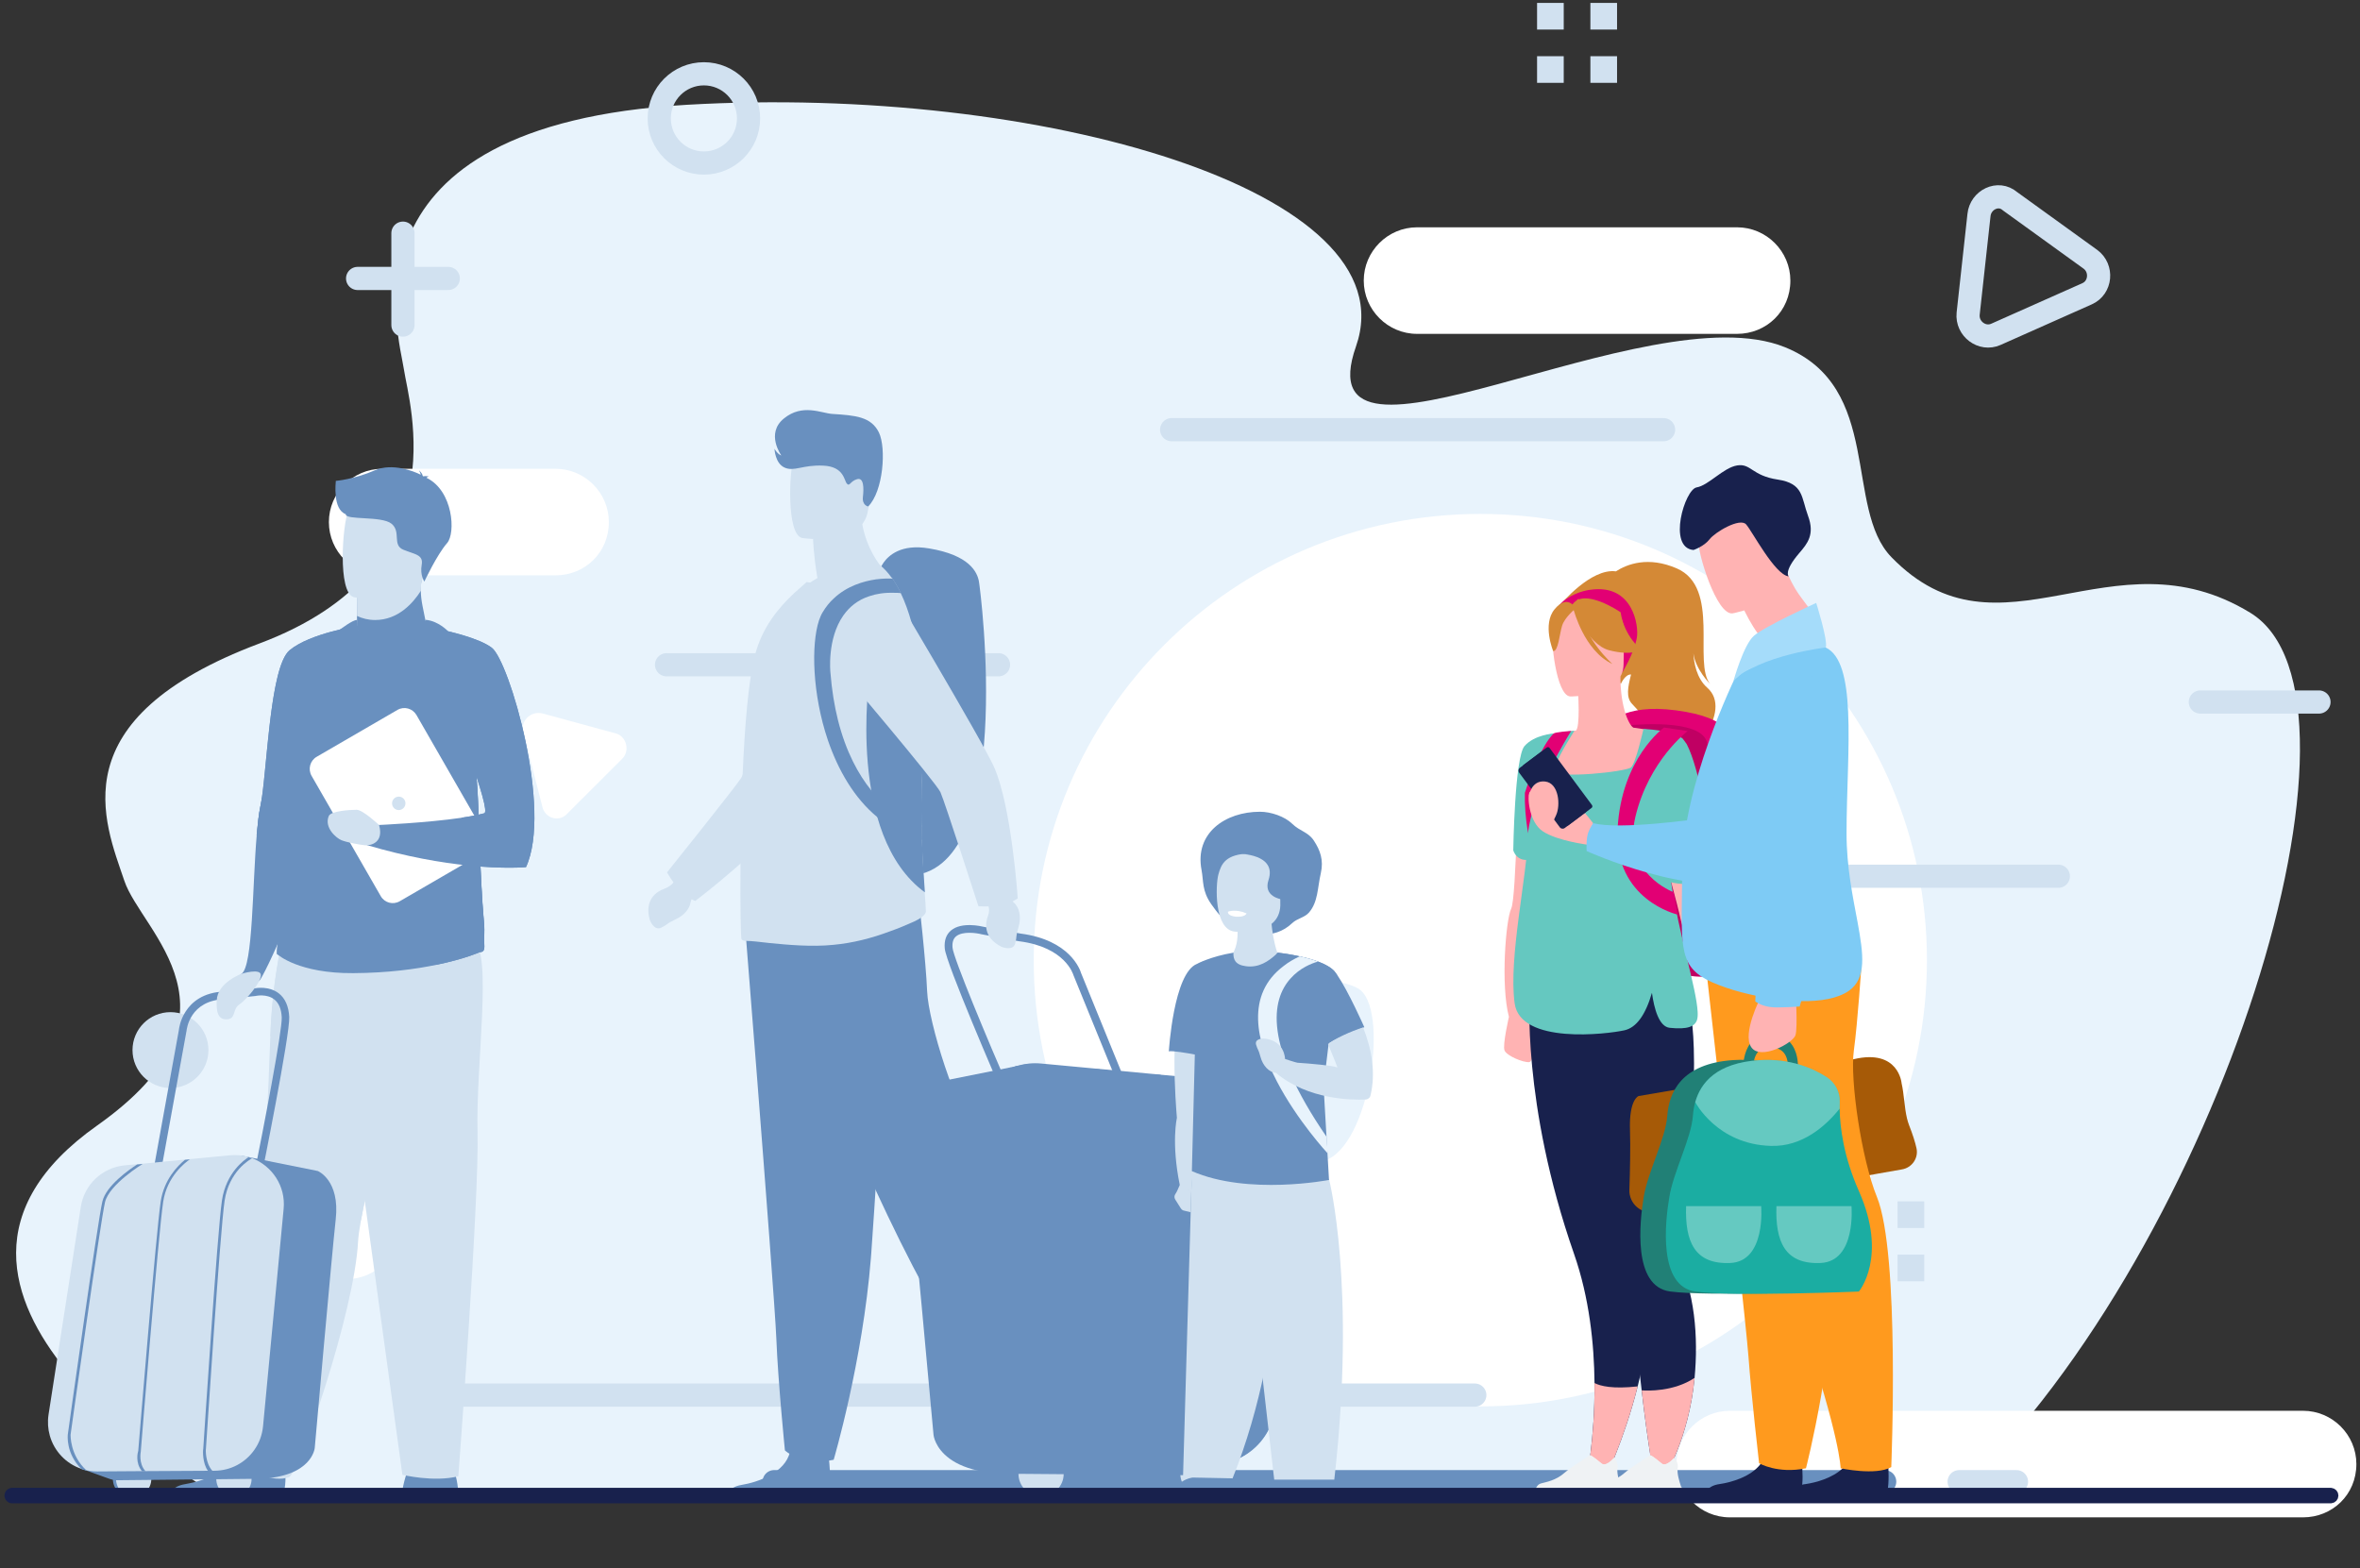 <svg width="483" height="321" viewBox="0 0 483 321" fill="none" xmlns="http://www.w3.org/2000/svg">
<rect x="0" y="0" width="483" height="321" fill="#333333" stroke="none"/>
<path d="M140.542 21.448C212.854 17.25 288.658 39.147 277.517 70.899C266.376 102.651 337.087 59.618 365.319 71.061C385.419 79.214 377.382 104.029 387.1 114.029C409.382 136.948 432.182 108.081 460.544 125.407C488.906 142.734 454.347 254.628 401.2 305.302H43.399C43.399 305.302 -28.125 264.279 19.867 230.356C52.32 207.421 28.97 190.759 25.445 180.256C21.387 168.197 11.944 147.143 53.128 131.68C94.329 116.234 83.689 82.602 82.671 75.632C81.668 68.695 68.247 25.646 140.542 21.448Z" fill="#E8F3FC"/>
<path d="M107.17 150.091L110.99 165.084C111.536 167.538 114.537 168.356 116.174 166.447L127.361 155.27C128.998 153.635 128.179 150.636 125.996 150.091L110.99 146.001C108.534 145.456 106.351 147.637 107.17 150.091Z" fill="white"/>
<path d="M302.965 287.832C353.446 287.832 394.369 246.944 394.369 196.506C394.369 146.068 353.446 105.181 302.965 105.181C252.484 105.181 211.561 146.068 211.561 196.506C211.561 246.944 252.484 287.832 302.965 287.832Z" fill="white"/>
<path d="M70.874 261.794C76.902 261.794 81.788 256.912 81.788 250.89C81.788 244.867 76.902 239.985 70.874 239.985C64.847 239.985 59.96 244.867 59.96 250.89C59.96 256.912 64.847 261.794 70.874 261.794Z" fill="white"/>
<path d="M113.694 117.752H78.224C72.221 117.752 67.31 112.845 67.31 106.848C67.31 100.85 72.221 95.943 78.224 95.943H113.694C119.697 95.943 124.608 100.85 124.608 106.848C124.608 113.118 119.697 117.752 113.694 117.752Z" fill="white"/>
<path d="M355.504 68.329H290.02C284.018 68.329 279.106 63.422 279.106 57.424C279.106 51.427 284.018 46.52 290.02 46.52H355.504C361.507 46.52 366.418 51.427 366.418 57.424C366.418 63.694 361.507 68.329 355.504 68.329Z" fill="white"/>
<path d="M471.345 310.539H354.02C348.017 310.539 343.106 305.631 343.106 299.634C343.106 293.637 348.017 288.729 354.02 288.729H471.345C477.347 288.729 482.258 293.637 482.258 299.634C482.258 305.904 477.347 310.539 471.345 310.539Z" fill="white"/>
<path d="M450.322 143.673H474.606" stroke="#D1E1F0" stroke-width="4.745" stroke-miterlimit="10" stroke-linecap="round"/>
<path d="M49.672 285.521H57.857" stroke="#E20074" stroke-width="4.745" stroke-miterlimit="10" stroke-linecap="round"/>
<path d="M400.962 303.24H412.694" stroke="#D1E1F0" stroke-width="4.745" stroke-miterlimit="10" stroke-linecap="round"/>
<path d="M34.888 220.698C38.087 220.698 40.681 218.106 40.681 214.909C40.681 211.713 38.087 209.121 34.888 209.121C31.688 209.121 29.094 211.713 29.094 214.909C29.094 218.106 31.688 220.698 34.888 220.698Z" fill="#D1E1F0" stroke="#D1E1F0" stroke-width="3.954" stroke-miterlimit="10"/>
<path d="M382.902 245.868H377.445V251.32H382.902V245.868Z" fill="#E20074"/>
<path d="M393.025 246.659V250.529H389.15V246.659H393.025Z" fill="#D1E1F0" stroke="#D1E1F0" stroke-width="1.582"/>
<path d="M382.902 256.772H377.445V262.225H382.902V256.772Z" fill="#E20074"/>
<path d="M393.025 257.563V261.434H389.15V257.563H393.025Z" fill="#D1E1F0" stroke="#D1E1F0" stroke-width="1.582"/>
<path d="M320.034 0.598H314.577V6.05H320.034V0.598Z" fill="#D1E1F0"/>
<path d="M330.948 0.598H325.491V6.05H330.948V0.598Z" fill="#D1E1F0"/>
<path d="M320.034 11.502H314.577V16.954H320.034V11.502Z" fill="#D1E1F0"/>
<path d="M330.948 11.502H325.491V16.954H330.948V11.502Z" fill="#D1E1F0"/>
<path d="M353.867 179.33H421.261" stroke="#D1E1F0" stroke-width="4.745" stroke-miterlimit="10" stroke-linecap="round" stroke-linejoin="round"/>
<path d="M239.787 87.936H340.468" stroke="#D1E1F0" stroke-width="4.745" stroke-miterlimit="10" stroke-linecap="round" stroke-linejoin="round"/>
<path d="M136.417 136.049H204.356" stroke="#D1E1F0" stroke-width="4.745" stroke-miterlimit="10" stroke-linecap="round" stroke-linejoin="round"/>
<path d="M91.743 285.52H301.836" stroke="#D1E1F0" stroke-width="4.745" stroke-miterlimit="10" stroke-linecap="round" stroke-linejoin="round"/>
<path d="M158.439 303.238H385.722" stroke="#6990BF" stroke-width="4.745" stroke-miterlimit="10" stroke-linecap="round" stroke-linejoin="round"/>
<path d="M82.466 47.719V66.529" stroke="#D1E1F0" stroke-width="4.745" stroke-miterlimit="10" stroke-linecap="round" stroke-linejoin="round"/>
<path d="M91.743 56.988H73.189" stroke="#D1E1F0" stroke-width="4.745" stroke-miterlimit="10" stroke-linecap="round" stroke-linejoin="round"/>
<path d="M144.06 33.365C149.107 33.365 153.199 29.278 153.199 24.235C153.199 19.192 149.107 15.104 144.06 15.104C139.013 15.104 134.922 19.192 134.922 24.235C134.922 29.278 139.013 33.365 144.06 33.365Z" stroke="#D1E1F0" stroke-width="4.745" stroke-miterlimit="10" stroke-linecap="round" stroke-linejoin="round"/>
<path d="M405.023 44.002L402.805 64.197C402.49 67.292 405.661 69.681 408.48 68.426L427.157 60.117C429.976 58.863 430.33 54.906 427.825 53.065L411.366 41.18C408.959 39.085 405.337 40.907 405.023 44.002Z" stroke="#D1E1F0" stroke-width="4.745" stroke-miterlimit="10" stroke-linecap="round" stroke-linejoin="round"/>
<g clip-path="url(#clip0_859_1316)">
<path d="M73.062 126.06V127.436C73.062 127.436 72.679 131.767 77.98 132.395C83.282 133.022 87.293 130.715 87.152 127.375C86.668 124.785 86.144 123.024 86.124 120.879C86.103 120.09 86.164 119.24 86.305 118.288L76.025 118.086L73.002 118.592L73.062 126.06Z" fill="#6990BF"/>
<path d="M73.022 118.592L73.062 126.06C74.151 126.566 75.38 126.89 76.771 126.89C81.488 126.89 84.552 123.409 86.144 120.899C86.124 120.11 86.184 119.26 86.325 118.309L76.046 118.106L73.022 118.592Z" fill="#D1E1F0"/>
<path d="M72.417 122.215C72.417 122.215 85.579 124.887 87.091 116.629C88.623 108.372 91.344 103.171 83.019 101.106C74.695 99.062 72.457 101.896 71.288 104.527C70.119 107.158 69.031 121.304 72.417 122.215Z" fill="#D1E1F0"/>
<path d="M73.204 128.104C73.204 128.104 70.059 144.963 66.653 162.55C62.944 181.676 53.893 199.972 53.107 200.68C52.019 201.672 47.625 200.397 49.419 199.304C51.797 197.847 51.656 180.887 52.543 170.909C52.765 168.48 53.007 166.477 53.269 165.222C54.659 158.908 55.083 136.584 59.275 133.063C63.468 129.582 73.204 128.104 73.204 128.104Z" fill="#6990BF"/>
<path d="M73.203 128.104C73.203 128.104 71.389 137.819 69.031 150.185C68.285 154.111 67.479 158.3 66.653 162.55C63.306 169.148 60.424 173.621 59.537 172.791C57.723 171.071 54.538 170.869 52.523 170.929C52.744 168.501 52.986 166.497 53.248 165.242C53.349 164.736 53.47 164.149 53.571 163.461C54.74 155.528 55.405 136.321 59.275 133.083C63.468 129.582 73.203 128.104 73.203 128.104Z" fill="#6990BF"/>
<path d="M69.031 150.184C68.285 154.11 67.479 158.299 66.653 162.55C63.306 169.147 60.424 173.62 59.537 172.79C57.723 171.07 54.538 170.868 52.523 170.928C52.744 168.5 52.986 166.496 53.248 165.241C53.349 164.735 53.47 164.148 53.571 163.46L63.609 139.113L69.031 150.184Z" fill="#6990BF"/>
<path d="M82.112 306.425C82.112 306.425 82.596 302.58 83.745 300.293C84.874 298.006 92.13 299.463 92.13 299.463C92.13 299.463 93.582 300.718 93.884 306.527L82.112 306.425Z" fill="#6990BF"/>
<path d="M57.441 306.387C59.134 305.334 58.166 297.563 58.166 297.563C58.166 297.563 50.225 291.188 49.136 296.065C48.048 300.943 41.598 303.128 37.929 303.736C35.389 304.14 34.603 305.557 34.361 306.387H57.441Z" fill="#6990BF"/>
<path d="M73.868 249.779C73.546 251.56 73.344 253.037 73.284 254.089C72.538 268.54 61.17 301.549 59.134 302.318C55.989 303.512 51.031 300.982 48.431 300.152C47.362 299.808 46.637 298.715 46.879 297.623C52.502 271.636 54.578 234.215 55.324 212.054C55.707 200.902 57.622 193.192 57.622 193.192C57.622 193.192 85.358 185.764 85.519 195.155C85.66 203.452 76.328 236.057 73.868 249.779Z" fill="#D1E1F0"/>
<path d="M73.869 249.778L55.345 212.033C55.728 200.882 57.643 193.171 57.643 193.171C57.643 193.171 85.378 185.743 85.539 195.134C85.66 203.452 76.328 236.057 73.869 249.778Z" fill="#D1E1F0"/>
<path d="M67.701 195.155L82.355 301.833C82.355 301.833 88.784 303.391 93.803 302.136C93.803 302.136 98.097 245.407 97.734 231.686C97.371 217.964 100.818 194.993 96.948 192.443C93.078 189.933 67.701 195.155 67.701 195.155Z" fill="#D1E1F0"/>
<path d="M99.044 192.463C99.084 193.698 98.117 194.73 96.887 194.75L73.788 195.094L56.816 195.357C56.03 195.377 58.529 188.982 58.59 147.371C58.61 138.082 72.921 128.084 73.183 128.084C73.183 129.42 75.279 131.889 78.525 132.111C82.354 132.354 87.071 130.452 87.071 128.226C87.071 128.205 87.514 128.691 88.24 129.723C90.155 132.516 94.005 139.357 96.484 151.257C98.439 160.648 97.674 173.216 99.084 189.407C99.165 190.601 99.024 191.633 99.044 192.463Z" fill="#6990BF"/>
<path d="M98.198 194.871C98.198 194.871 95.134 196.248 89.389 197.442C85.116 198.332 79.371 199.121 72.317 199.162C61.09 199.243 56.836 195.357 56.836 195.357C56.05 195.377 58.55 188.982 58.61 147.371C58.63 138.082 72.942 128.084 73.204 128.084C73.204 128.084 72.841 140.45 76.57 144.093C76.57 144.093 81.79 140.045 88.583 128.509C90.498 131.302 94.046 139.377 96.505 151.257C97.008 153.686 97.331 156.317 97.553 159.15C98.198 167.367 98.057 177.385 99.105 189.407C99.206 190.581 99.064 191.613 99.085 192.443C99.105 193.697 99.427 194.851 98.198 194.871Z" fill="#6990BF"/>
<path d="M98.198 194.871C98.198 194.871 95.134 196.247 89.389 197.441C87.575 194.668 85.297 189.69 84.995 181.817C84.471 168.5 97.049 151.378 97.049 151.378L97.533 159.17C98.178 167.387 98.037 177.405 99.085 189.426C99.185 190.6 99.044 191.632 99.064 192.462C99.105 193.697 99.427 194.85 98.198 194.871Z" fill="#6990BF"/>
<path d="M99.387 170.949L85.237 146.339C84.451 144.983 82.718 144.497 81.347 145.287L64.818 154.88C63.448 155.669 62.984 157.41 63.77 158.786L77.92 183.396C78.706 184.772 80.44 185.238 81.81 184.448L98.339 174.855C99.71 174.066 100.173 172.325 99.387 170.949Z" fill="white"/>
<path d="M107.651 177.465C107.651 177.465 103.257 177.89 95.738 177.121C90.316 176.555 83.282 175.381 75.078 172.952L77.477 168.844C77.477 168.844 87.252 168.419 94.428 167.366C96.222 167.103 97.835 166.8 99.105 166.456C100.657 166.031 92.937 146.359 89.026 134.782C88.099 132.03 87.373 129.723 87.071 128.245C87.071 128.245 87.756 128.346 88.825 128.569C91.868 129.176 98.036 130.593 100.657 132.576C104.224 135.268 113.093 165.707 107.651 177.465Z" fill="#6990BF"/>
<path d="M77.577 168.844C77.577 168.844 74.272 165.728 72.982 165.728C71.692 165.728 67.741 165.97 67.297 166.982C66.269 169.37 68.85 171.556 69.898 171.961C70.946 172.386 73.586 172.892 74.715 172.993C75.844 173.094 78.625 172.467 77.577 168.844Z" fill="#D1E1F0"/>
<path d="M107.651 177.466C107.651 177.466 103.257 177.891 95.739 177.122C96.162 175.078 96.545 171.07 94.428 167.347C96.222 167.083 97.835 166.78 99.105 166.436C100.657 166.011 92.937 146.339 89.026 134.762C88.724 131.018 88.543 128.509 88.543 128.509L88.805 128.549C91.848 129.156 98.016 130.573 100.637 132.556C104.225 135.268 113.093 165.707 107.651 177.466Z" fill="#6990BF"/>
<path d="M76.55 144.113C76.55 144.113 87.011 139.499 87.152 139.134C87.313 138.77 86.628 135.957 85.902 135.127C85.902 135.127 90.921 135.593 91.224 134.965C91.526 134.338 91.647 129.137 91.647 129.137C91.647 129.137 89.671 127.052 87.091 126.85C87.091 126.85 84.834 132.496 83.987 134.176C81.77 138.649 76.55 144.113 76.55 144.113Z" fill="#6990BF"/>
<path d="M74.07 134.965C74.07 134.965 74.736 140.369 76.55 144.113C76.55 144.113 71.087 140.288 70.624 139.053C70.16 137.799 71.934 135.39 71.934 135.39C71.934 135.39 68.668 135.309 68.588 134.216C68.507 133.124 69.596 128.833 69.596 128.833C69.596 128.833 72.256 126.809 73.042 126.89L74.07 134.965Z" fill="#6990BF"/>
<path d="M68.729 98.414C68.729 98.414 72.397 98.131 76.731 96.248C80.238 94.71 84.673 96.41 86.104 97.159C86.064 96.936 85.963 96.613 85.761 96.289C85.761 96.289 86.406 96.754 86.507 97.382C86.567 97.422 86.608 97.463 86.588 97.483C86.588 97.483 87.313 97.341 87.797 97.564C87.797 97.564 87.475 97.523 87.354 97.726C87.334 97.746 87.313 97.766 87.293 97.787C92.776 100.438 93.28 109.14 91.506 111.144C89.389 113.573 86.85 119.017 86.85 119.017C86.85 119.017 85.922 117.722 86.305 115.597C86.689 113.471 84.854 113.471 82.536 112.5C80.218 111.529 82.153 108.817 80.117 107.177C78.102 105.538 70.664 106.509 70.765 105.234C68.023 104.222 68.729 98.697 68.729 98.414Z" fill="#6990BF"/>
<path d="M81.609 163.036C80.843 163.036 80.238 163.664 80.238 164.412C80.238 165.181 80.863 165.789 81.609 165.789C82.374 165.789 82.979 165.161 82.979 164.412C82.999 163.664 82.374 163.036 81.609 163.036Z" fill="#D1E1F0"/>
<path d="M50.568 301.284C51.354 303.126 50.507 305.251 48.673 306.04C46.839 306.83 44.722 305.979 43.936 304.138C43.15 302.296 43.997 300.171 45.831 299.382C47.665 298.592 49.782 299.442 50.568 301.284Z" fill="#6990BF"/>
<path d="M51.193 301.284C51.979 303.126 51.132 305.251 49.298 306.04C47.464 306.83 45.347 305.979 44.561 304.138C43.775 302.296 44.621 300.171 46.456 299.382C48.31 298.592 50.426 299.442 51.193 301.284Z" fill="#D1E1F0"/>
<path d="M30.028 301.284C30.814 303.126 29.967 305.251 28.133 306.04C26.299 306.83 24.183 305.979 23.396 304.138C22.61 302.296 23.457 300.171 25.291 299.382C27.125 298.592 29.242 299.442 30.028 301.284Z" fill="#6990BF"/>
<path d="M30.673 301.284C31.459 303.126 30.612 305.251 28.778 306.04C26.944 306.83 24.827 305.979 24.041 304.138C23.255 302.296 24.102 300.171 25.936 299.382C27.77 298.592 29.887 299.442 30.673 301.284Z" fill="#D1E1F0"/>
<path d="M53.389 241.378L51.878 241.074C53.934 230.894 57.784 210.918 57.663 208.206C57.582 206.486 57.058 205.252 56.111 204.523C54.599 203.349 52.422 203.815 52.402 203.815L52.321 203.835L46.113 204.482C38.776 204.665 38.191 210.756 38.171 211.02L38.151 211.101L32.971 239.597L31.439 239.313L36.599 210.858C36.639 210.534 36.841 208.773 38.01 206.992C39.159 205.211 41.477 203.046 46.012 202.924L52.079 202.276C52.483 202.196 55.042 201.77 57.018 203.268C58.348 204.28 59.074 205.919 59.195 208.105C59.376 211.708 53.631 240.183 53.389 241.378Z" fill="#6990BF"/>
<path d="M65.04 239.657L49.358 236.5L46.294 298.248L17.289 300.818L22.409 302.66C22.933 302.842 23.477 302.943 24.021 302.943L51.656 302.66C52.14 302.66 52.603 302.66 53.047 302.64H53.087C63.891 302.275 64.415 296.346 64.415 296.346C64.415 296.346 67.922 256.617 68.709 249.554C69.616 241.519 65.04 239.657 65.04 239.657Z" fill="#6990BF"/>
<path d="M58.046 247.429L53.833 291.913C53.652 293.715 53.027 295.374 52.039 296.75C50.225 299.321 47.262 300.98 43.916 301L29.363 301.081H29L19.889 301.142C18.982 301.142 18.095 301.021 17.249 300.798C17.047 300.737 16.866 300.697 16.664 300.616C13.52 299.564 11.081 296.993 10.194 293.816C9.811 292.46 9.71 291.003 9.932 289.525L16.543 246.963C17.249 242.43 20.938 238.949 25.493 238.504L28.053 238.261L28.657 238.2L29.181 238.16L37.768 237.33L38.816 237.229L47.101 236.439C48.411 236.318 49.661 236.439 50.83 236.783C50.91 236.804 50.991 236.824 51.051 236.844L51.535 237.006C55.667 238.585 58.509 242.713 58.046 247.429Z" fill="#D1E1F0"/>
<path d="M29.202 238.202C29.141 238.243 22.389 242.371 21.502 245.994C20.595 249.718 14.508 293.15 14.447 293.595C14.447 293.636 14.266 297.825 17.733 300.962L17.269 300.861C17.067 300.8 16.886 300.76 16.684 300.679C13.419 297.44 13.863 293.696 13.883 293.534C14.124 291.733 20.03 249.637 20.958 245.873C21.764 242.594 26.521 239.315 28.053 238.324L28.657 238.263L29.202 238.202Z" fill="#6990BF"/>
<path d="M38.857 237.271C37.889 237.939 34.181 240.752 33.395 245.973C32.467 252.085 28.839 296.549 28.819 296.995V297.035V297.055C28.819 297.076 28.295 299.484 29.787 301.103H29.424H29.061C27.63 299.363 28.194 297.217 28.295 296.914C28.416 295.538 31.963 251.964 32.891 245.892C33.576 241.399 36.337 238.606 37.849 237.372L38.857 237.271Z" fill="#6990BF"/>
<path d="M51.576 237.048C51.556 237.068 50.145 237.857 48.935 239.234C47.726 240.61 46.416 242.735 45.972 245.71C45.045 251.822 42.183 296.124 42.143 296.57V296.61L42.122 296.65C42.122 296.671 41.981 299.383 43.473 301.022H42.566C41.437 299.524 41.498 296.833 41.598 296.529C41.699 295.112 44.501 251.721 45.428 245.649C46.295 239.942 50.064 237.331 50.87 236.825C50.951 236.845 51.032 236.866 51.092 236.886L51.576 237.048Z" fill="#6990BF"/>
<path d="M49.398 199.304C49.398 199.304 44.5 201.105 44.359 204.728C44.278 206.63 44.379 208.857 46.617 208.593C48.31 208.411 47.564 206.509 48.975 205.578C50.386 204.627 53.309 201.227 53.389 199.628C53.47 198.029 49.398 199.304 49.398 199.304Z" fill="#D1E1F0"/>
<path d="M185.617 179.226C183.964 179.226 182.512 178.903 181.243 178.255C165.5 170.402 180.114 116.507 180.114 116.507C180.114 116.507 180.86 114.078 183.722 112.783C185.213 112.115 187.269 111.751 190.132 112.237C198.416 113.613 200.008 117.074 200.351 119.017C200.694 120.939 208.172 179.105 185.617 179.226Z" fill="#6990BF"/>
<path d="M213.634 289.364C213.634 289.364 217.222 292.703 216.516 295.071C215.811 297.439 212.586 299.018 212.143 301.932C211.699 304.826 209.945 306.405 208.373 306.405C206.801 306.405 200.875 306.405 200.875 306.405C200.875 306.405 199.706 304.361 202.508 303.753C205.309 303.146 206.358 299.726 206.196 296.569C206.015 293.412 206.458 289.182 206.458 289.182L212.405 287.785L213.634 289.364Z" fill="#6990BF"/>
<path d="M169.632 298.451C169.632 298.451 170.499 305.474 168.927 306.263C167.354 307.052 148.548 306.789 148.548 306.789C148.548 306.789 148.548 304.421 151.794 303.895C155.039 303.369 160.723 301.426 161.67 297.135C162.638 292.845 169.632 298.451 169.632 298.451Z" fill="#6990BF"/>
<path d="M152.62 191.167C152.62 191.167 153.688 204.484 154.938 220.492C156.631 242.229 158.687 268.944 158.888 274.003C159.231 282.787 160.642 296.832 160.642 296.832C160.642 296.832 163.968 300.172 170.62 298.755C170.62 298.755 176.546 278.699 178.239 257.468C178.259 257.124 178.299 256.76 178.319 256.416C179.892 234.801 182.351 189.305 182.351 189.305L152.62 191.167Z" fill="#6990BF"/>
<path d="M157.478 192.745C157.478 192.745 176.626 240.974 189.224 263.621C201.822 286.288 205.753 292.603 205.753 292.603C205.753 292.603 212.969 289.708 213.634 287.725C213.634 287.725 208.817 243.969 200.371 233.303C195.614 227.272 190.01 209.199 189.748 202.865C189.486 196.55 188.035 184.022 188.035 184.022L157.478 192.745Z" fill="#6990BF"/>
<path d="M140.446 177.506L137.845 180.602C137.342 181.21 136.676 181.635 135.931 181.898C134.399 182.464 131.859 184.063 132.968 188.212C132.968 188.212 133.794 190.6 135.326 189.851C136.858 189.103 136.112 189.163 138.309 188.131C139.962 187.362 141.091 186.067 141.333 184.711C141.554 183.557 142.381 182.606 143.348 181.938L146.493 179.813L140.446 177.506Z" fill="#D1E1F0"/>
<path d="M167.294 118.307C166.448 113.247 166.408 110.272 166.408 110.272L176.123 102.4C175.76 113.207 182.674 118.408 182.674 118.408C182.674 118.408 169.713 124.804 162.235 122.436C162.235 122.436 164.09 120.068 167.294 118.307Z" fill="#D1E1F0"/>
<path d="M164.13 110.091C164.13 110.091 176.506 112.156 177.655 104.404C178.824 96.653 181.202 91.694 173.341 90.055C165.5 88.416 163.505 91.128 162.497 93.637C161.489 96.106 160.945 109.342 164.13 110.091Z" fill="#D1E1F0"/>
<path d="M139.398 182.464C137.745 180.764 136.515 178.538 136.515 178.538C136.515 178.538 150.564 161.011 151.713 159.19C152.862 157.368 161.388 128.225 161.388 128.225L182.976 123.833C182.976 123.833 164.956 161.153 161.973 165.687C157.035 173.195 142.3 184.387 142.3 184.387C142.3 184.387 140.688 183.82 139.398 182.464Z" fill="#D1E1F0"/>
<path d="M189.487 186.512C189.507 186.957 189.023 187.443 188.438 187.847C187.975 188.171 187.41 188.434 187.088 188.596C185.435 189.345 183.822 190.013 182.21 190.58C178.38 192.017 174.611 192.988 170.519 193.373C166.145 193.818 161.267 193.373 157.558 193.008C155.462 192.765 153.769 192.563 152.721 192.563H152.58C152.277 192.563 151.995 192.462 151.773 192.259C151.612 192.158 151.471 185.581 151.552 176.736C151.552 175.502 151.572 174.227 151.572 172.891C151.572 172.486 151.572 172.001 151.632 171.596V171.454C151.652 167.305 151.794 162.913 151.995 158.582V158.501C152.398 148.868 153.144 139.578 154.434 134.397C155.926 128.346 159.393 124.359 162.517 121.404L165.097 119.117C165.319 119.178 165.54 119.198 165.762 119.218C168.12 119.603 170.64 119.38 173.16 118.146C176.103 116.689 179.348 115.069 179.872 115.474C179.932 115.535 180.013 115.575 180.073 115.636C180.98 116.344 181.807 117.275 182.553 118.348C182.613 118.368 182.613 118.368 182.613 118.409C182.633 118.409 182.633 118.409 182.633 118.409C183.238 119.299 183.823 120.291 184.347 121.384C185.193 123.124 185.919 125.148 186.544 127.375C188.217 133.426 189.043 141.056 189.023 149.212C189.023 151.276 188.962 153.381 188.821 155.506C188.801 156.113 188.761 156.7 188.741 157.267C188.499 162.549 188.519 167.427 188.66 171.717V171.859C188.801 176.19 189.043 179.873 189.245 182.606C189.386 184.285 189.466 185.601 189.487 186.512Z" fill="#D1E1F0"/>
<path d="M189.285 182.626C188.882 176.858 188.196 166.961 188.882 155.527C189.003 153.402 189.063 151.297 189.063 149.212C186.503 142.979 184.407 138.445 184.407 138.445H177.957C177.957 138.445 173.22 170.908 189.285 182.626Z" fill="#6990BF"/>
<path d="M177.675 103.655C177.675 103.655 176.405 103.432 176.607 101.692C176.809 99.931 176.809 97.644 175.398 98.069C173.966 98.494 173.906 99.648 173.321 98.98C172.737 98.312 172.737 95.499 168.504 95.296C164.271 95.094 162.558 96.572 160.582 95.701C158.607 94.831 158.506 91.836 158.506 91.836C158.506 91.836 159.071 92.908 159.917 93.232C159.917 93.232 156.632 88.719 160.441 85.643C164.231 82.546 168.121 84.57 170.318 84.712C175.156 85.015 178.28 85.299 179.872 88.496C181.424 91.694 180.779 100.579 177.675 103.655Z" fill="#6990BF"/>
<path d="M241.934 299.807C240.926 302.134 242.034 304.826 244.373 305.818C246.711 306.809 249.432 305.716 250.44 303.389C251.448 301.062 250.339 298.37 248.001 297.378C245.643 296.407 242.942 297.479 241.934 299.807Z" fill="#D1E1F0"/>
<path d="M208.816 299.868C207.808 302.196 208.917 304.887 211.255 305.879C213.593 306.871 216.315 305.778 217.322 303.45C218.33 301.123 217.222 298.431 214.884 297.44C212.525 296.468 209.824 297.541 208.816 299.868Z" fill="#D1E1F0"/>
<path d="M251.488 299.22L244.917 301.568C244.252 301.811 243.546 301.932 242.841 301.912L205.571 301.608L201.5 294.93L251.488 299.22Z" fill="#6990BF"/>
<path d="M230.182 225.308L219.721 199.646L219.701 199.605C219.64 199.383 218.008 193.857 208.635 192.643H208.595L200.875 191.206C199.887 190.943 197.005 190.518 195.674 191.631C195.09 192.117 194.848 192.886 194.949 193.979C195.15 196.124 202.104 212.781 206.74 223.426L205.269 224.054C204.08 221.321 193.638 197.217 193.356 194.121C193.215 192.502 193.638 191.247 194.646 190.417C196.803 188.616 200.834 189.567 201.258 189.668L208.877 191.065C218.975 192.38 221.051 198.452 221.253 199.14L231.674 224.721L230.182 225.308Z" fill="#6990BF"/>
<path d="M210.207 217.76L190.111 221.787C190.111 221.787 184.246 224.175 185.435 234.355C186.483 243.321 191.058 293.675 191.058 293.675C191.058 293.675 192.006 304.158 214.561 301.062L210.207 217.76Z" fill="#6990BF"/>
<path d="M199.081 231.624L204.604 288.009C204.826 290.296 205.652 292.38 206.902 294.141C209.22 297.399 213.05 299.504 217.323 299.524L235.968 299.605H236.432L248.102 299.646C249.271 299.646 250.42 299.504 251.489 299.221C251.751 299.16 251.992 299.079 252.234 298.998C256.266 297.662 259.37 294.384 260.519 290.356C261.002 288.636 261.144 286.794 260.841 284.912L252.275 230.956C251.368 225.208 246.631 220.796 240.785 220.25L237.5 219.946L236.714 219.865L236.049 219.804L225.043 218.772L223.693 218.651L213.07 217.659C211.397 217.497 209.784 217.679 208.293 218.104C208.192 218.125 208.091 218.165 207.99 218.185L207.386 218.388C202.125 220.391 198.497 225.653 199.081 231.624Z" fill="#6990BF"/>
<path d="M206.902 294.16C209.22 297.419 213.049 299.523 217.323 299.544L235.967 299.625H236.431L248.102 299.665C249.271 299.665 250.42 299.523 251.488 299.24C251.75 299.179 251.992 299.098 252.234 299.017C256.265 297.682 260.921 292.804 260.982 287.664C260.982 287.664 221.535 287.239 213.291 288.514C209.038 289.161 207.768 292.116 206.902 294.16Z" fill="#6990BF"/>
<path d="M236.048 219.845C236.129 219.885 244.796 225.107 245.945 229.701C247.114 234.417 255.036 289.486 255.116 290.032C255.116 290.073 255.338 295.395 250.904 299.362L251.488 299.22C251.75 299.16 251.992 299.079 252.234 298.998C256.406 294.869 255.822 290.133 255.802 289.931C255.479 287.664 247.799 234.275 246.61 229.519C245.562 225.35 239.475 221.201 237.479 219.966L236.693 219.885L236.048 219.845Z" fill="#6990BF"/>
<path d="M223.692 218.691C224.941 219.521 229.698 223.103 230.726 229.721C231.936 237.473 236.673 293.837 236.733 294.404V294.444L236.753 294.485C236.753 294.505 237.439 297.561 235.524 299.625H235.987H236.451C238.285 297.399 237.539 294.687 237.439 294.303C237.297 292.562 232.621 237.311 231.432 229.62C230.545 223.913 226.997 220.391 225.062 218.833L223.692 218.691Z" fill="#6990BF"/>
<path d="M207.365 218.449C207.406 218.469 209.199 219.481 210.752 221.222C212.304 222.962 213.997 225.654 214.581 229.439C215.791 237.19 219.58 293.352 219.6 293.919V293.959L219.62 294C219.62 294.02 219.802 297.461 217.887 299.525H219.056C220.507 297.643 220.406 294.222 220.286 293.818C220.165 292.016 216.456 237.008 215.246 229.317C214.118 222.072 209.28 218.773 208.252 218.146C208.151 218.166 208.051 218.206 207.95 218.226L207.365 218.449Z" fill="#6990BF"/>
<path d="M199.827 179.529L202.226 185.216C202.508 185.904 202.488 186.674 202.226 187.362C201.641 188.9 201.157 191.855 204.987 193.777C204.987 193.777 207.325 194.749 207.769 193.089C208.212 191.43 207.769 192.037 208.454 189.709C209.059 187.665 208.656 185.682 207.426 184.67C207.003 184.306 206.801 183.739 206.741 183.192L206.358 179.57L199.827 179.529Z" fill="#D1E1F0"/>
<path d="M205.088 185.216C202.77 185.661 200.25 185.479 200.25 185.479C200.25 185.479 193.357 164.067 192.47 162.124C191.583 160.16 171.97 137.028 171.97 137.028L180.134 116.506C180.134 116.506 201.339 152.085 203.495 157.084C207.063 165.342 208.293 183.86 208.293 183.86C208.293 183.86 206.922 184.872 205.088 185.216Z" fill="#D1E1F0"/>
<path d="M188.7 171.737V171.879C185.173 171.049 182.17 169.43 179.59 167.264C174.772 163.318 171.507 157.53 169.431 151.478C166.246 142.047 165.984 131.948 167.617 126.969C167.838 126.342 168.08 125.755 168.363 125.31C169.028 124.197 169.774 123.266 170.62 122.497C173.321 119.926 176.748 118.935 179.287 118.57C180.033 118.469 180.698 118.429 181.243 118.408C182.009 118.388 182.512 118.408 182.654 118.408C182.674 118.408 182.674 118.408 182.674 118.408C183.278 119.299 183.863 120.291 184.387 121.383C183.883 121.323 183.42 121.323 182.976 121.323C181.021 121.262 179.348 121.525 177.937 122.011C175.518 122.78 173.805 124.257 172.616 125.937C169.209 130.754 169.955 137.635 169.955 137.635C170.237 141.258 170.781 144.496 171.487 147.329C173.12 153.846 175.679 158.501 178.32 161.759C183.238 167.892 188.62 169.227 188.62 169.227L188.7 171.737Z" fill="#6990BF"/>
<path d="M315.512 150.912C315.512 150.912 311.944 152.835 311.259 155.101C310.574 157.368 310.392 183.618 309.284 185.945C308.175 188.273 307.107 201.67 308.82 208.106C308.82 208.106 307.49 213.834 307.913 214.967C308.336 216.08 311.723 217.477 312.952 217.376C314.182 217.295 314.807 210.15 313.456 208.106L315.512 150.912Z" fill="#FFB3B3"/>
<path d="M349.416 140.753C347.198 138.81 346.674 135.592 346.573 133.71C347.017 137.049 350 139.984 350 139.984C346.453 135.754 352.177 120.271 343.207 116.345C337.322 113.775 333.008 115.455 330.71 116.932C325.59 116.244 319.443 123.651 319.443 123.651L331.718 139.984C331.718 139.984 332.585 137.96 333.814 138.041C333.149 140.631 332.746 142.736 334.036 144.072C340.426 150.67 337.825 153.867 341.474 154.981C345.908 156.357 354.797 145.468 349.416 140.753Z" fill="#D48936"/>
<path d="M317.951 150.124C317.951 150.124 314.021 150.367 312.005 152.694C309.989 155.022 309.707 174.026 309.707 174.026C309.707 174.026 310.271 176.151 312.61 175.989C314.948 175.807 317.951 150.124 317.951 150.124Z" fill="#65C8C0"/>
<path d="M358.143 197.502C357.881 198.17 356.692 198.757 354.999 199.182C351.189 200.133 344.779 200.255 340.083 198.514C335.064 196.652 331.415 169.998 329.863 156.357C329.319 151.601 329.037 148.404 329.037 148.404C329.037 148.404 331.919 143.87 343.086 145.388C354.253 146.906 355.382 150.67 356.369 157.47C357.397 164.25 359.03 195.357 358.143 197.502Z" fill="#E20074"/>
<path d="M354.999 199.162C351.19 200.113 344.78 200.234 340.083 198.494C335.064 196.632 331.416 169.977 329.864 156.337C331.194 151.641 332.243 148.545 332.243 148.545C332.243 148.545 346.251 146.845 348.993 151.095C351.432 154.9 354.395 191.471 354.999 199.162Z" fill="#C00063"/>
<path d="M344.84 200.801C341.01 192.159 339.156 189.711 339.095 186.999C339.035 184.853 340.103 182.526 342.159 176.839C342.643 175.503 342.985 174.127 343.187 172.73C344.82 161.761 338.491 149.901 334.56 149.092C333.472 148.808 331.617 144.842 331.637 138.446L331.154 138.547L322.889 140.187C322.889 140.187 323.071 142.797 323.091 145.267C323.091 147.311 322.97 149.254 322.507 149.517C321.902 149.577 321.559 149.598 321.559 149.598C321.559 149.598 314.666 159.211 314.081 168.156C313.497 177.102 319.604 180.988 314.041 198.838C308.357 217.093 346.977 205.578 344.84 200.801Z" fill="#FFB3B3"/>
<path d="M332 137.637C332 137.637 334.419 133.792 335.003 130.493C335.427 128.145 334.237 119.442 325.51 120.697C325.51 120.697 322.97 120.94 320.591 122.559C318.697 123.834 315.976 126.607 319.019 134.196L319.805 136.767L332 137.637Z" fill="#E20074"/>
<path d="M321.337 142.534C321.337 142.534 332.282 142.716 332.282 135.876C332.282 129.035 333.713 124.441 326.719 124.036C319.725 123.631 318.374 126.242 317.81 128.529C317.265 130.796 318.495 142.291 321.337 142.534Z" fill="#FFB3B3"/>
<path d="M321.74 123.854C321.74 123.854 324.744 131.889 329.34 133.083C333.935 134.277 335.931 133.042 335.931 133.042C335.931 133.042 332.403 130.229 331.678 125.311C331.678 125.291 323.998 120.029 321.74 123.854Z" fill="#D48936"/>
<path d="M322.487 124.502C322.487 124.502 320.249 126.303 319.705 128.043C319.161 129.784 318.919 133.366 317.871 133.245C317.871 133.245 315.613 127.78 318.153 124.704C320.834 121.425 322.487 124.502 322.487 124.502Z" fill="#D48936"/>
<path d="M335.165 283.738C332.403 294.748 328.271 303.167 328.271 303.167L324.663 302.924C324.663 302.924 326.437 294.464 326.336 283.05C326.256 275.056 325.288 265.624 322.144 256.618C311.34 225.653 313.093 203.107 313.093 203.107L333.411 205.496L334.358 205.617C334.439 214.987 334.681 227.697 334.903 237.634C335.084 246.58 335.245 253.279 335.245 253.279C339.115 261.698 337.684 273.619 335.165 283.738Z" fill="#18214D"/>
<path d="M342.159 176.838C340.103 182.525 339.055 184.852 339.095 186.998C332.564 176.838 320.753 175.3 320.753 175.3L343.187 172.729C342.985 174.126 342.643 175.502 342.159 176.838Z" fill="#D1E1F0"/>
<path d="M359.091 209.99L355.805 210.982C355.805 210.982 344.961 192.929 343.973 188.213C343.651 186.675 342.865 183.619 341.937 180.199C340.043 173.095 337.584 164.413 337.584 164.413L336.777 160.891L334.016 148.89C334.016 148.89 339.297 149.436 342.381 150.731C343.409 151.156 344.175 151.662 344.457 152.269C346.735 157.289 348.992 169.938 350.585 178.964C351.472 184.004 352.157 187.889 352.5 188.719C353.507 191.026 356.511 203.716 359.091 209.99Z" fill="#FFB3B3"/>
<path d="M346.815 281.998C345.646 294.505 340.506 302.601 340.506 302.601L338.773 303.855C338.773 303.855 337.14 295.031 335.991 284.548C334.882 274.57 333.391 264.026 331.678 260.808C324.905 248.037 322.869 199.829 322.869 199.829L343.469 198.797C345.545 202.298 346.452 208.026 346.654 214.543C347.198 230.996 343.348 252.449 342.764 255.546C342.723 255.789 342.784 256.032 342.905 256.234C346.976 264.41 347.581 273.72 346.815 281.998Z" fill="#18214D"/>
<path d="M322.063 124.784C322.063 124.784 324.2 133.203 330.005 135.895C330.005 135.895 324.2 130.734 323.716 125.168C323.232 119.603 322.063 124.784 322.063 124.784Z" fill="#D48936"/>
<path d="M347.44 207.055C347.481 207.743 347.44 208.309 347.319 208.714C346.876 210.09 345.384 210.738 341.736 210.353C339.519 210.131 338.531 206.387 338.088 203.189C336.757 207.763 334.883 210.313 332.464 210.859C328.936 211.649 311.138 213.814 309.989 205.334C308.699 196.004 312.549 179.449 312.751 170.544C312.227 167.387 312.045 164.634 312.106 162.287C312.247 155.932 314.101 152.37 315.532 150.933C315.935 150.629 316.339 150.427 317.971 150.144C318.798 150.002 319.947 149.84 321.579 149.617C321.579 149.617 322.244 149.536 322.224 149.557C321.922 150.103 317.891 156.215 318.213 157.794C318.536 159.433 332.827 157.956 333.814 157.045C334.802 156.134 336.354 149.192 336.354 149.192C336.354 149.192 341.897 149.334 344.356 151.135C344.356 151.135 345.062 152.046 345.203 152.289C347.843 157.328 349.799 170.058 351.653 179.146C347.158 181.635 343.228 180.886 342.018 180.562C343.57 191.046 347.198 202.278 347.44 207.055Z" fill="#65C8C0"/>
<path d="M321.559 149.597C321.559 149.597 321.559 149.617 321.539 149.637C321.055 150.406 313.456 162.59 312.73 170.523C312.206 167.366 312.025 164.614 312.085 162.266C313.053 159.271 315.431 152.612 317.951 150.143C318.253 149.799 321.559 149.597 321.559 149.597Z" fill="#E20074"/>
<path d="M346.816 281.998C345.646 294.505 340.507 302.601 340.507 302.601L338.753 304.2C338.753 304.2 337.161 295.032 335.991 284.548C337.201 284.649 342.562 284.831 346.816 281.998Z" fill="#FFB3B3"/>
<path d="M335.165 283.739C332.403 294.749 328.271 303.168 328.271 303.168L324.663 302.925C324.663 302.925 326.437 294.465 326.336 283.051C327.546 283.678 330.065 284.306 335.165 283.739Z" fill="#FFB3B3"/>
<path d="M330.327 306.223H328.029C327.263 306.102 326.679 305.879 325.892 305.778C324.683 305.616 324.139 306.122 324.018 306.223C323.998 306.243 323.998 306.243 323.998 306.243H314.202C313.96 305.899 314.202 305.07 314.423 304.462C314.584 304.058 314.927 303.734 315.33 303.612C316.358 303.309 318.414 303.046 320.289 301.346C321.337 300.395 325.388 297.824 325.388 297.824H325.409C325.489 297.824 325.913 297.966 327.747 299.504C328.694 300.314 330.307 298.371 330.307 298.371C330.307 298.371 330.609 298.614 330.831 299.099C331.012 299.464 331.153 299.99 331.032 300.617C330.891 301.508 331.355 303.147 331.738 304.26C331.96 304.928 332.161 305.414 332.161 305.414C332.161 305.414 332.322 305.98 330.327 306.223Z" fill="#EFF2F4"/>
<path d="M330.871 299.099C330.326 299.484 329.157 300.253 328.391 300.354C327.343 300.496 325.408 297.824 325.408 297.824H325.428C325.509 297.824 325.932 297.966 327.766 299.504C328.714 300.314 330.326 298.371 330.326 298.371C330.326 298.371 330.649 298.634 330.871 299.099Z" fill="#EFF2F4"/>
<path d="M330.327 306.224H328.029C327.263 306.102 326.679 305.88 325.892 305.779C324.683 305.617 324.139 306.123 324.018 306.224C323.998 306.244 323.998 306.244 323.998 306.244H314.202C313.96 305.9 314.202 305.07 314.423 304.463C314.726 304.2 314.806 305.617 314.967 305.839C315.129 306.062 322.95 305.92 323.413 305.596C323.857 305.273 325.227 304.686 327.102 305.151C328.755 305.536 331.173 304.544 331.778 304.261C332 304.929 332.201 305.414 332.201 305.414C332.201 305.414 332.322 305.981 330.327 306.224Z" fill="#EFF2F4"/>
<path d="M342.643 306.223H340.346C339.58 306.102 338.995 305.879 338.209 305.778C336.999 305.616 336.455 306.122 336.334 306.223C336.314 306.243 336.314 306.243 336.314 306.243H326.518C326.276 305.899 326.518 305.07 326.74 304.462C326.901 304.058 327.244 303.734 327.647 303.612C328.695 303.309 330.731 303.046 332.605 301.346C333.653 300.395 337.705 297.824 337.705 297.824H337.725C337.806 297.824 338.229 297.966 340.063 299.504C341.011 300.314 342.623 298.371 342.623 298.371C342.623 298.371 342.926 298.614 343.147 299.099C343.329 299.464 343.47 299.99 343.349 300.617C343.208 301.508 343.671 303.147 344.054 304.26C344.276 304.928 344.478 305.414 344.478 305.414C344.478 305.414 344.619 305.98 342.643 306.223Z" fill="#EFF2F4"/>
<path d="M343.168 299.099C342.624 299.484 341.454 300.253 340.689 300.354C339.64 300.496 337.705 297.824 337.705 297.824H337.725C337.806 297.824 338.229 297.966 340.064 299.504C341.011 300.314 342.624 298.371 342.624 298.371C342.624 298.371 342.946 298.634 343.168 299.099Z" fill="#EFF2F4"/>
<path d="M342.643 306.224H340.345C339.58 306.102 338.995 305.88 338.209 305.779C336.999 305.617 336.455 306.123 336.334 306.224C336.314 306.244 336.314 306.244 336.314 306.244H326.518C326.276 305.9 326.518 305.07 326.74 304.463C327.042 304.2 327.123 305.617 327.284 305.839C327.445 306.062 335.266 305.92 335.73 305.596C336.173 305.273 337.544 304.686 339.418 305.151C341.071 305.536 343.49 304.544 344.095 304.261C344.316 304.929 344.518 305.414 344.518 305.414C344.518 305.414 344.619 305.981 342.643 306.224Z" fill="#EFF2F4"/>
<path d="M340.567 148.89C340.567 148.89 331.819 155.123 331.053 169.675C330.307 184.226 343.348 187.181 343.348 187.181L342.502 182.587C342.502 182.587 331.94 178.742 334.701 167.165C337.463 155.589 345.404 149.618 345.404 149.618L340.567 148.89Z" fill="#E20074"/>
<path d="M344.558 222.739L335.346 224.318C335.346 224.318 333.371 225.006 333.593 231.3C333.714 234.741 333.593 239.719 333.472 243.504C333.371 246.337 335.89 248.523 338.672 248.058L344.477 247.066C345.042 246.965 345.445 246.479 345.425 245.912L344.558 222.739Z" fill="#A65A07"/>
<path d="M392.228 234.983C391.966 233.789 391.482 232.231 390.696 230.227C390.535 229.822 390.414 229.377 390.293 228.912C389.749 226.665 389.688 223.872 389.184 221.707C389.184 221.707 388.62 214.603 379.408 216.768C377.292 217.274 374.752 217.821 372.031 218.347C369.874 217.052 364.875 214.522 360.219 215.615C356.208 216.546 353.729 219.622 352.499 221.686C350.201 221.99 348.206 222.233 346.755 222.314C340.244 222.739 339.639 227.981 340.466 231.077C340.607 231.583 340.708 232.332 340.808 233.263C341.312 238.14 339.357 244.394 342.018 247.41C342.643 248.118 378.965 241.055 389.225 239.334C391.281 239.011 392.692 237.027 392.228 234.983ZM360.602 217.254C363.726 216.526 367.173 217.74 369.491 218.873C364.533 219.824 359.211 220.735 354.716 221.403C355.946 219.764 357.881 217.902 360.602 217.254Z" fill="#A65A07"/>
<path d="M358.849 209.443C358.849 209.443 359.857 211.81 360.885 212.458C361.933 213.126 363.626 215.838 363.182 217.052C362.961 217.68 361.147 219.582 359.07 219.38C357.76 219.258 356.873 213.389 356.49 212.296C356.107 211.203 355.785 210.981 355.785 210.981L358.849 209.443Z" fill="#FFB3B3"/>
<path d="M326.041 168.463C325.717 168.059 321.223 162.104 319.215 161.745C317.194 161.41 313.706 161.454 313.099 162.06C312.493 162.665 312.816 168.207 315.772 170.15C318.728 172.094 324.887 172.873 324.887 172.873L326.041 168.463Z" fill="#FFB3B3"/>
<path d="M358.648 179.837C346.826 184.147 324.726 174.184 324.726 174.184C324.726 174.184 324.57 171.848 325.012 170.487C325.307 169.58 326.061 168.457 326.061 168.457C331.364 169.923 347.634 167.575 347.634 167.575C353.305 166.426 368.518 176.235 358.648 179.837Z" fill="#7ECBF5"/>
<path d="M325.733 165.346L321.003 168.891C320.818 169.037 320.569 168.991 320.423 168.805L311.742 157.115C311.595 156.929 311.64 156.68 311.826 156.534L316.556 152.989C316.741 152.842 316.989 152.888 317.136 153.074L325.817 164.764C325.944 164.956 325.924 165.219 325.733 165.346Z" fill="#18214D"/>
<path d="M324.456 166.3L320.237 169.463C319.911 169.699 319.465 169.633 319.229 169.306L310.911 158.135C310.676 157.808 310.74 157.361 311.066 157.125L315.285 153.962C315.611 153.727 316.057 153.792 316.293 154.12L324.611 165.29C324.846 165.617 324.782 166.065 324.456 166.3Z" fill="#18214D"/>
<path d="M312.926 162.885C312.926 162.885 313.358 159.63 316.221 159.942C319.083 160.254 319.402 164.881 318.462 166.854C317.502 168.833 317.322 169.639 317.322 169.639L312.926 162.885Z" fill="#FFB3B3"/>
<path d="M368.846 303.856C368.745 304.989 368.503 305.94 368.019 306.244H348.81C348.871 305.758 349.294 304.099 351.894 303.734C354.353 303.39 358.344 302.216 360.299 299.646C360.763 299.039 361.106 298.351 361.307 297.582C362.295 293.554 368.745 298.978 368.745 298.978C368.745 298.978 368.826 299.687 368.866 300.658C368.926 301.589 368.947 302.783 368.846 303.856Z" fill="#18214D"/>
<path d="M385.838 306.244H365.822C366.125 305.637 366.971 304.342 368.866 303.856C369.068 303.795 369.269 303.755 369.511 303.734C371.668 303.431 374.973 302.5 377.07 300.557C377.957 299.747 378.622 298.756 378.924 297.582C379.912 293.554 386.362 298.978 386.362 298.978C386.362 298.978 386.422 299.626 386.483 300.537C386.563 302.358 386.584 305.313 385.838 306.244Z" fill="#18214D"/>
<path d="M377.211 197.441C377.211 197.441 377.191 198.17 377.171 199.465C376.989 207.885 376.263 240.448 375.598 258.602C375.578 259.27 375.538 259.898 375.518 260.525C375.498 260.849 375.498 261.193 375.477 261.517C375.074 270.3 373.885 278.881 372.696 285.763C371.164 294.526 369.612 300.496 369.612 300.496C363.786 301.69 360.017 299.464 360.017 299.464C360.017 299.464 358.445 285.864 357.84 277.627C357.639 274.955 356.691 265.848 355.482 254.757C354.555 246.176 353.466 236.421 352.479 227.556C352.418 227.091 352.378 226.605 352.317 226.14C350.725 211.791 349.395 200.113 349.395 200.113L359.695 199.121L377.211 197.441Z" fill="#FF9A1E"/>
<path d="M351.289 200.193C351.289 200.193 360.924 247.976 368.765 271.028C376.606 294.079 376.707 300.495 376.707 300.495C376.707 300.495 383.903 302.053 387.067 300.252C387.067 300.252 388.881 256.537 384.124 244.94C380.98 237.27 378.581 220.917 379.408 215.027C380.214 209.138 380.98 197.339 380.98 197.339L351.289 200.193Z" fill="#FF9A1E"/>
<path d="M371.869 126.484L363.887 134.175C361.71 132.353 360.057 130.228 358.787 128.204C357.558 126.221 356.691 124.359 356.127 123.064C355.683 122.092 360.561 118.996 363.302 117.033C364.149 116.405 364.814 115.899 365.036 115.596C365.036 115.596 365.258 116.142 365.62 116.972C366.225 118.308 367.193 120.291 368.12 121.586C370.478 124.885 371.869 126.484 371.869 126.484Z" fill="#FFB3B3"/>
<path d="M378.44 202.744C376.162 204.363 372.575 204.95 368.624 204.889C364.008 204.808 358.908 203.857 354.837 202.642C352.64 201.975 350.745 201.246 349.374 200.538C343.287 197.34 344.154 193.09 344.295 177.203C344.436 160.971 354.393 139.984 356.187 136.483C359.372 130.229 373.683 132.536 373.683 132.536C376.828 134.054 377.936 139.073 378.239 145.651C378.581 152.957 377.916 162.165 377.916 170.564C377.916 177.506 379.226 183.659 380.174 188.739C381.383 195.336 382.028 200.173 378.44 202.744Z" fill="#7ECBF5"/>
<path d="M371.708 123.387C371.708 123.387 374.147 131.138 373.663 132.514C373.663 132.514 360.138 134.093 354.776 139.355C354.776 139.355 356.812 132.008 358.949 130.126C361.105 128.224 371.708 123.387 371.708 123.387Z" fill="#A5DCFA"/>
<path d="M371.284 225.471C371.345 223.448 370.337 221.565 368.644 220.452C365.902 218.651 361.226 216.546 354.816 216.951C343.972 217.639 341.573 223.69 341.231 228.345C340.888 233 337.28 239.74 336.413 244.921C335.547 250.102 334.116 263.277 341.795 264.309C349.475 265.341 375.195 264.309 375.195 264.309C375.195 264.309 381.181 257.246 375.195 243.706C371.627 235.692 371.184 228.993 371.284 225.471Z" fill="#218076"/>
<path d="M367.958 218.508L365.902 218.224C365.902 218.224 365.983 216.767 365.257 215.695C364.693 214.865 363.766 214.399 362.496 214.318C361.287 214.237 360.339 214.581 359.735 215.351C358.868 216.423 358.848 218.063 358.848 218.083L356.792 218.103C356.792 217.982 356.792 215.33 358.303 213.428C359.331 212.112 360.803 211.566 362.617 211.627C364.491 211.748 365.902 212.537 366.85 213.974C368.14 215.937 367.958 218.407 367.958 218.508Z" fill="#218076"/>
<path d="M380.436 264.328C380.436 264.328 354.696 265.381 347.016 264.328C339.336 263.296 340.767 250.121 341.654 244.94C342.501 239.779 346.109 233.039 346.472 228.364C346.532 227.474 346.673 226.523 346.935 225.571C348.044 221.584 351.309 217.537 360.037 216.97C366.467 216.565 371.123 218.69 373.885 220.471C375.558 221.584 376.586 223.446 376.525 225.47C376.525 225.875 376.505 226.381 376.505 226.887C376.565 230.672 377.311 236.703 380.436 243.746C386.442 257.265 380.436 264.328 380.436 264.328Z" fill="#1BADA2"/>
<path opacity="0.4" d="M345.081 246.844H360.44C360.44 246.844 361.468 258.137 354.131 258.481C346.794 258.805 344.839 254.089 345.081 246.844Z" fill="#D5F2F0"/>
<path opacity="0.4" d="M363.565 246.844H378.924C378.924 246.844 379.952 258.137 372.615 258.481C365.278 258.805 363.323 254.089 363.565 246.844Z" fill="#D5F2F0"/>
<path opacity="0.4" d="M376.525 225.47C376.525 225.875 376.505 226.381 376.505 226.887C373.663 230.449 368.845 234.74 362.395 234.517C351.39 234.193 346.955 225.572 346.955 225.572C348.064 221.585 351.329 217.537 360.057 216.97C366.487 216.565 371.143 218.69 373.905 220.471C375.558 221.564 376.586 223.446 376.525 225.47Z" fill="#D5F2F0"/>
<path d="M360.259 204.282C360.259 204.282 356.53 211.486 358.405 214.3C360.259 217.113 366.911 213.49 367.455 211.891C367.979 210.292 367.455 202.541 367.455 202.541L360.259 204.282Z" fill="#FFB3B3"/>
<path d="M376.183 147.897C376.183 147.897 374.792 167.731 374.812 175.948C374.832 184.144 368.322 205.982 368.322 205.982C368.322 205.982 364.008 206.326 362.335 206.103C360.38 205.86 359.231 204.95 359.231 204.95C359.231 204.95 360.662 179.166 357.941 169.269C355.22 159.392 355.079 139.538 355.079 139.538C355.079 139.538 356.591 135.248 365.661 136.604C376.384 138.223 376.183 147.897 376.183 147.897Z" fill="#7ECBF5"/>
<path d="M354.575 125.533C354.575 125.533 366.971 123.348 365.5 115.616C364.028 107.885 364.633 102.38 356.651 103.453C348.669 104.526 347.701 107.764 347.56 110.476C347.419 113.188 351.309 125.918 354.575 125.533Z" fill="#FFB3B3"/>
<path d="M366.064 117.964C366.064 117.964 364.976 116.992 368.241 113.188C369.934 111.224 371.446 109.383 370.035 105.578C368.624 101.773 369.168 98.96 363.847 98.15C358.525 97.361 358.364 94.791 355.522 95.256C352.68 95.722 349.677 99.344 347.238 99.749C344.799 100.154 341.231 112.095 346.593 112.56C346.593 112.56 348.729 111.852 349.878 110.374C351.007 108.897 356.086 105.902 357.356 107.318C358.626 108.735 363.202 117.6 366.064 117.964Z" fill="#18214D"/>
<path d="M262.434 202.764C262.434 202.764 271.222 198.757 277.874 202.258C284.526 205.78 280.454 234.761 270.96 237.575C270.94 237.595 250.521 262.488 262.434 202.764Z" fill="#E8F3FC"/>
<path d="M246.873 206.124C246.45 202.724 247.277 196.592 247.277 196.592C247.277 196.592 244.293 196.43 242.62 200.397C239.154 208.593 240.665 226.262 240.867 228.791C240.867 228.791 239.678 233.811 241.451 242.513C241.189 243.141 240.847 243.93 240.625 244.254C240.585 244.294 240.564 244.335 240.544 244.375C240.323 244.699 240.302 245.144 240.524 245.488L241.673 247.31C241.774 247.492 241.935 247.613 242.096 247.694C242.157 247.714 242.217 247.735 242.278 247.755L243.689 248.099L243.83 243.242C243.83 243.242 243.83 243.242 243.81 243.242C244.314 238.425 247.256 209.241 246.873 206.124ZM243.205 243.545L243.185 243.505L243.245 243.545C243.225 243.545 243.205 243.545 243.205 243.545Z" fill="#D1E1F0"/>
<path d="M272.17 302.155L271.041 306.243H261.507C261.507 306.243 258.665 301.002 272.17 302.155Z" fill="#6990BF"/>
<path d="M251.711 302.155L250.582 306.243H241.048C241.048 306.243 238.206 301.002 251.711 302.155Z" fill="#6990BF"/>
<path d="M270.316 178.72C270.94 176.008 270.174 174.005 268.925 172.082C267.736 170.24 266.063 170.159 264.45 168.581C262.938 167.103 260.116 166.132 257.879 166.132C250.703 166.132 244.475 170.544 245.906 178.032C246.349 180.4 245.966 182.282 247.901 185.055C250.3 188.516 253.203 191.309 257.899 191.309C260.378 191.309 262.555 190.742 264.47 188.92C265.518 187.929 267.01 187.807 267.917 186.735C269.771 184.569 269.63 181.695 270.316 178.72Z" fill="#6990BF"/>
<path d="M252.901 187.584C252.901 187.584 254.473 193.696 251.288 196.307L260.238 200.901L261.407 194.951C261.407 194.951 259.714 190.316 260.177 183.84L252.901 187.584Z" fill="#D1E1F0"/>
<path d="M252.679 190.66C252.679 190.66 261.83 191.773 262.031 185.297C262.233 178.82 258.403 174.611 255.863 174.672C250.784 174.773 249.937 176.837 249.353 178.982C248.768 181.128 248.466 190.215 252.679 190.66Z" fill="#D1E1F0"/>
<path d="M243.931 239.639L262.032 241.136C262.032 241.136 264.148 273.012 252.256 302.56L242.117 302.358L243.931 239.639Z" fill="#D1E1F0"/>
<path d="M272.029 241.46C272.029 241.46 277.592 263.176 273.077 302.823H260.782L254.896 251.356C254.674 249.839 251.812 247.714 251.812 247.714L251.691 241.824L272.029 241.46Z" fill="#D1E1F0"/>
<path d="M272.432 209.261L273.621 199.506C273.44 199.263 273.299 199.041 273.117 198.818C271.041 196.268 263.039 195.135 261.427 194.973C261.406 194.993 261.346 195.114 261.124 195.357C259.653 196.693 257.657 198.11 254.997 197.745C252.739 197.462 252.376 196.268 252.437 194.973C247.7 195.762 244.999 197.26 244.999 197.26C240.181 199.081 239.214 215.171 239.214 215.171C239.859 214.989 243.064 215.535 244.535 215.818L243.931 239.68C255.44 244.719 272.029 241.481 272.029 241.481L271.989 241.339L270.88 222.254L271.928 213.531L272.432 209.261Z" fill="#6990BF"/>
<path d="M255.117 186.937C255.117 186.937 254.916 187.746 252.92 187.604C252.92 187.604 251.227 187.483 251.308 186.593C251.308 186.572 252.94 185.965 255.117 186.937Z" fill="white"/>
<path d="M279.225 210.231C279.225 210.231 274.125 212.134 271.948 213.51C271.525 213.753 271.223 213.975 271.061 214.198L264.107 200.294L262.777 197.663L261.548 195.174L261.447 194.951C261.447 194.951 261.548 194.951 261.729 194.992C262.414 195.073 264.087 195.275 266.042 195.72C267.272 196.004 268.582 196.327 269.771 196.793H269.812C271.243 197.339 272.472 198.027 273.158 198.817C273.339 199.039 273.48 199.242 273.662 199.505C275.96 202.844 279.225 210.231 279.225 210.231Z" fill="#6990BF"/>
<path d="M271.726 236.055C271.726 236.055 246.934 209.441 262.757 197.663C263.684 196.934 264.772 196.286 266.022 195.72C267.252 196.003 268.562 196.327 269.751 196.792C268.461 197.157 266.022 198.088 264.087 200.294C260.257 204.584 258.463 213.692 271.505 232.675L271.726 236.055Z" fill="#E8F3FC"/>
<path d="M253.585 174.733C253.585 174.733 261.406 174.733 259.612 180.117C258.484 183.517 262.253 184.043 262.253 184.043L264.067 178.599L262.938 174.349L253.585 174.733Z" fill="#6990BF"/>
<path d="M278.983 210.272C276.564 211.021 272.916 212.661 271.807 213.754C273.037 216.587 273.722 218.469 273.722 218.469C272.795 218.064 268.018 217.66 265.539 217.498C265.257 217.477 262.999 216.729 262.999 216.729C262.999 216.729 262.979 212.843 258.544 212.539C258.544 212.539 256.71 212.559 257.073 213.814C257.456 215.069 257.496 214.523 257.98 216.324C258.464 218.125 259.754 219.481 261.124 219.562C267.696 225.107 276.746 225.148 279.487 225.026C279.971 225.006 280.394 224.662 280.495 224.176C281.543 219.683 280.838 215.008 278.983 210.272Z" fill="#D1E1F0"/>
</g>
<path d="M477.001 305.291L477.082 305.295C477.481 305.335 477.792 305.672 477.792 306.082C477.792 306.492 477.481 306.829 477.082 306.869L477.001 306.873L2.498 306.873C2.061 306.873 1.707 306.519 1.707 306.082C1.707 305.645 2.061 305.291 2.498 305.291L477.001 305.291Z" stroke="#18214D" stroke-width="1.582" stroke-linecap="round" stroke-linejoin="round"/>
<defs>
<clipPath id="clip0_859_1316">
<rect width="384.38" height="224.113" fill="white" transform="translate(9.121 83.391)"/>
</clipPath>
</defs>
</svg>
